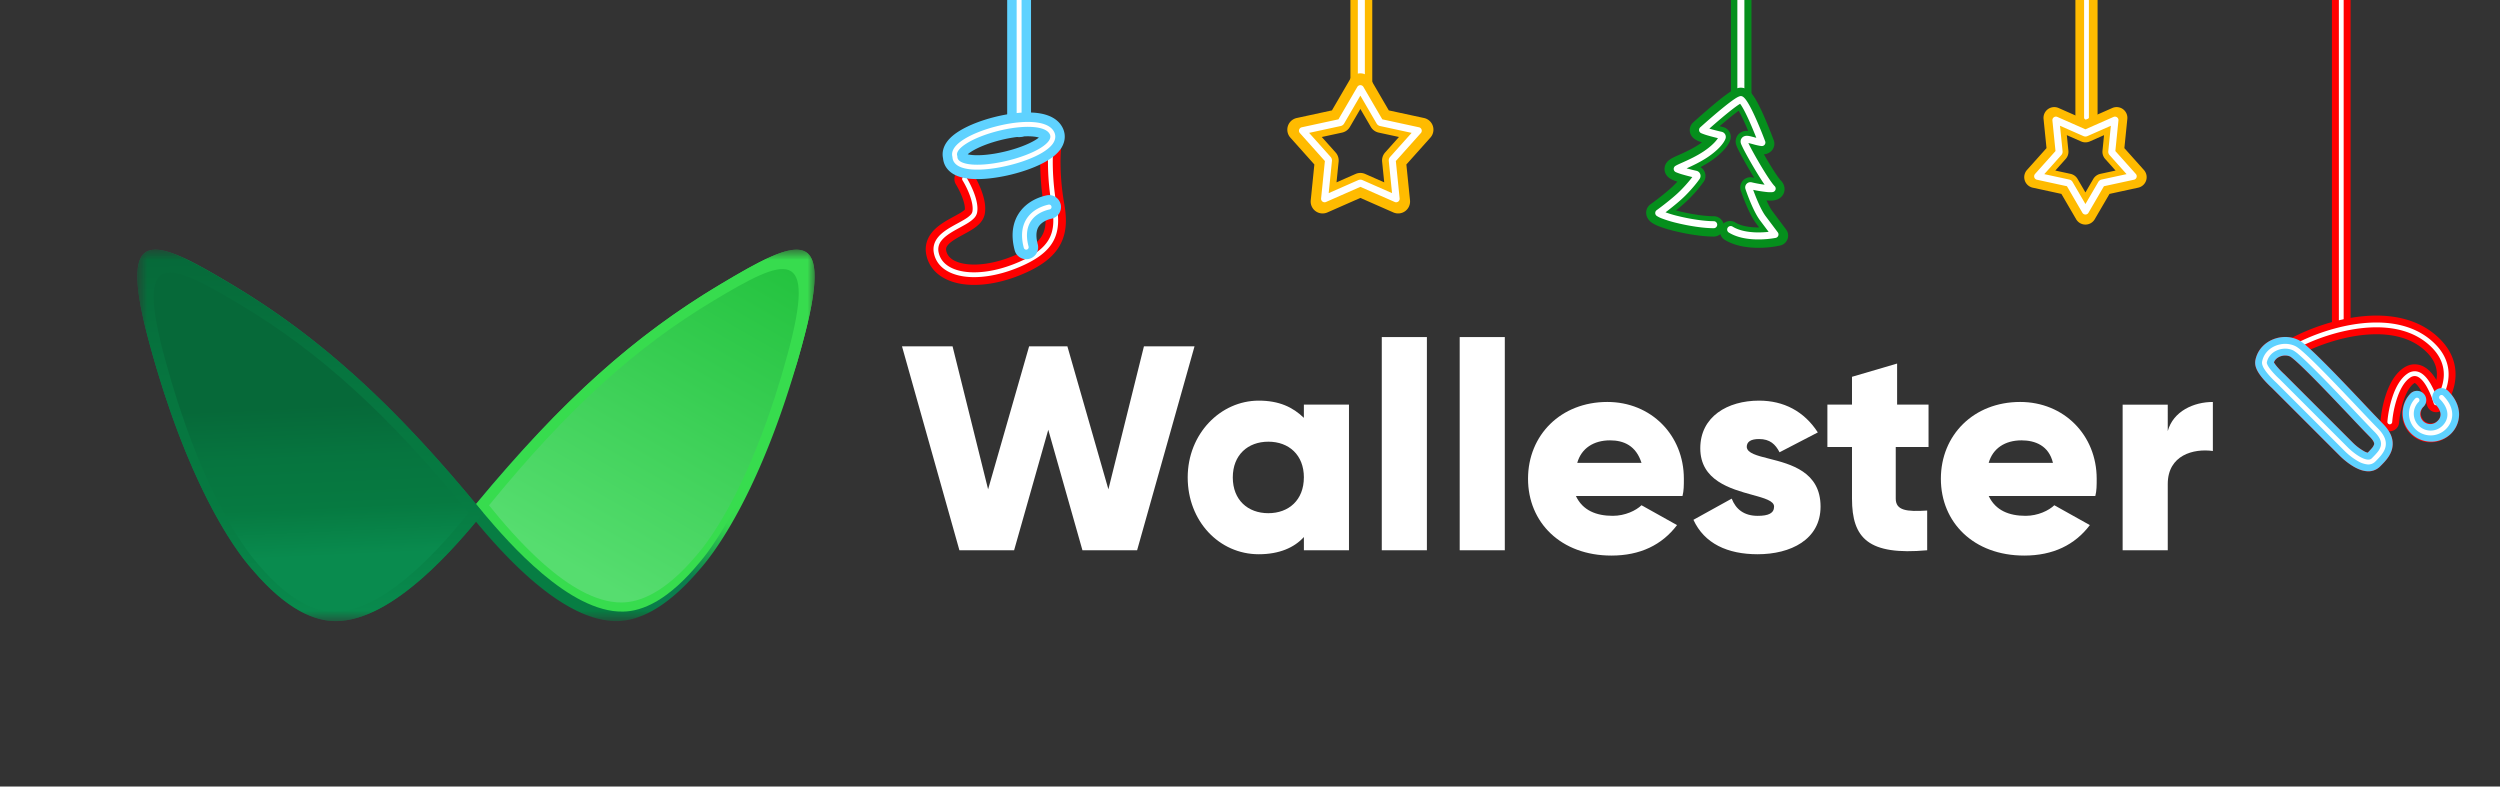 <svg xmlns="http://www.w3.org/2000/svg" fill="none" viewBox="0 0 178 56" id="svg_light" width="100%" height="100%"><rect x="0" y="0" width="178" height="56" fill="#333333" stroke="none"/><defs><linearGradient id="sf_e" x1="33.824" x2="41.008" y1="36.667" y2="24.912" gradientUnits="userSpaceOnUse"><stop offset=".013" stop-color="#077D43"></stop><stop offset=".125" stop-color="#0A7D4D"></stop><stop offset=".306" stop-color="#0B7F4D"></stop><stop offset=".462" stop-color="#1DA64D"></stop><stop offset=".543" stop-color="#28BD4E"></stop><stop offset=".647" stop-color="#36D94E"></stop><stop offset=".755" stop-color="#37DC4E"></stop></linearGradient><linearGradient id="sf_d" x1="44.06" x2="59.003" y1="42.293" y2="16.251" gradientUnits="userSpaceOnUse"><stop stop-color="#56DD6F"></stop><stop offset=".904" stop-color="#22C23D"></stop></linearGradient><linearGradient id="sf_c" x1="22.808" x2="21.594" y1="44.23" y2="17.385" gradientUnits="userSpaceOnUse"><stop stop-color="#098B4E"></stop><stop offset=".326" stop-color="#067A41"></stop><stop offset=".656" stop-color="#06753F"></stop><stop offset="1" stop-color="#066939"></stop></linearGradient><linearGradient id="sf_b" x1="22.71" x2="22.224" y1="39.63" y2="28.924" gradientUnits="userSpaceOnUse"><stop stop-color="#098B4E"></stop><stop offset=".326" stop-color="#067A41"></stop><stop offset=".656" stop-color="#06753F"></stop><stop offset="1" stop-color="#066939"></stop></linearGradient><clipPath id="sf_a"><rect width="178" height="56" fill="#fff"></rect></clipPath></defs><g><g clip-path="url(#sf_a)"><path fill="#FB0" fill-rule="evenodd" stroke="#FB0" stroke-linecap="round" stroke-linejoin="round" stroke-width=".75" d="M148.558-45.508c.229 0 .415.186.415.415V8.366a.415.415 0 0 1-.83 0v-53.46c0-.228.186-.414.415-.414Z" clip-rule="evenodd"></path><path fill="#fff" fill-rule="evenodd" d="M148.558-45.265c.094 0 .171.077.171.171V8.365a.171.171 0 0 1-.342 0v-53.459a.17.17 0 0 1 .171-.17Z" clip-rule="evenodd"></path><path fill="#FB0" fill-rule="evenodd" stroke="#FB0" stroke-linecap="round" stroke-linejoin="round" stroke-width=".75" d="M148.483 15.615a.39.39 0 0 0 .338-.194l1.135-1.947 2.202-.478a.39.39 0 0 0 .209-.643l-1.501-1.68.227-2.242a.391.391 0 0 0-.547-.398l-2.063.91-2.062-.91a.392.392 0 0 0-.547.398l.227 2.242-1.502 1.68a.393.393 0 0 0 .209.643l2.203.477 1.134 1.948c.07.12.199.194.338.194Zm0-1.168-.883-1.516a.391.391 0 0 0-.255-.186l-1.715-.371 1.169-1.308a.389.389 0 0 0 .098-.3l-.177-1.746 1.606.708a.39.39 0 0 0 .315 0l1.605-.708-.176 1.746a.392.392 0 0 0 .097.3l1.169 1.308-1.714.371a.393.393 0 0 0-.256.186l-.883 1.516Z" clip-rule="evenodd"></path><path stroke="#fff" stroke-linecap="round" stroke-linejoin="round" stroke-width=".5" d="m148.483 15.024-1.134-1.947a.1.1 0 0 0-.066-.048l-2.202-.477 1.501-1.68a.1.1 0 0 0 .025-.077l-.227-2.242 2.062.909a.1.1 0 0 0 .081 0l2.062-.909-.227 2.242a.1.1 0 0 0 .025.077l1.501 1.68-2.202.477a.1.1 0 0 0-.065.048l-1.134 1.947Z" clip-rule="evenodd"></path><path fill="#058F1C" fill-rule="evenodd" stroke="#058F1C" stroke-linecap="round" stroke-linejoin="round" stroke-width=".75" d="M123.974-48.741c.196 0 .355.1.355.222V6.966c0 .123-.159.222-.355.222-.196 0-.356-.099-.356-.222v-55.485c0-.123.16-.222.356-.222Z" clip-rule="evenodd"></path><path stroke="#fff" stroke-linecap="round" stroke-linejoin="round" stroke-width=".5" d="M123.95 6.966v-55.485"></path><path fill="#058F1C" fill-rule="evenodd" d="M121.912 9.111c.245.068.508.132.697.174a.473.473 0 0 1 .346.612c-.057.172-.196.384-.396.605-.21.233-.513.503-.934.784a9.255 9.255 0 0 1-1.239.675c.156.04.305.075.425.102a.473.473 0 0 1 .292.725 9.257 9.257 0 0 1-1.04 1.216c-.348.349-.817.731-1.188 1.02l-.078.06c.207.069.458.14.737.208.819.2 1.799.354 2.482.354a.474.474 0 0 1 0 .948c-.788 0-1.851-.172-2.707-.381a8.83 8.83 0 0 1-1.123-.342 2.29 2.29 0 0 1-.402-.2.874.874 0 0 1-.183-.158.572.572 0 0 1-.144-.373c0-.153.073-.297.198-.386l.003-.002.009-.006.036-.026.135-.1c.115-.084.275-.204.455-.345.365-.283.795-.636 1.1-.941.189-.19.353-.368.489-.526a11.262 11.262 0 0 1-.23-.066 4.134 4.134 0 0 1-.443-.156 1.11 1.11 0 0 1-.201-.11.637.637 0 0 1-.128-.117.517.517 0 0 1-.009-.64.678.678 0 0 1 .127-.127 1.4 1.4 0 0 1 .215-.133c.119-.062.279-.134.446-.209l.079-.035c.408-.184.907-.415 1.361-.718.253-.168.446-.326.592-.463a10.181 10.181 0 0 1-.241-.07 4.166 4.166 0 0 1-.444-.156 1.186 1.186 0 0 1-.201-.11.61.61 0 0 1-.127-.117.51.51 0 0 1-.117-.324c0-.133.057-.26.155-.35l.319.35-.319-.35.008-.008.023-.02.085-.077.305-.272c.253-.224.595-.522.948-.818.35-.295.719-.593 1.024-.813.15-.109.297-.207.425-.277.063-.034.136-.07.211-.094a.61.61 0 0 1 .381-.008c.118.039.207.107.266.16.063.057.12.122.169.186.1.127.198.285.291.451.188.335.384.755.56 1.158.177.406.337.805.453 1.102.059.149.106.273.139.36l.038.1.01.027.003.009a.476.476 0 0 1-.109.5.625.625 0 0 1-.413.171 1.305 1.305 0 0 1-.269-.018 2.744 2.744 0 0 1-.12-.022c.11.199.234.419.365.643.212.363.438.734.639 1.042.21.321.369.536.451.618.059.06.21.218.21.453.002.324-.253.47-.362.512a1.01 1.01 0 0 1-.322.06c-.095.003-.199 0-.302-.009-.14-.01-.295-.03-.453-.054l.099.234c.174.4.36.765.521.98l.98 1.306a.474.474 0 0 1-.273.747c-.39.09-1.028.176-1.71.154-.675-.021-1.453-.15-2.079-.541a.475.475 0 0 1 .503-.804c.42.263 1.004.379 1.606.398.251.008.496-.001.718-.02l-.504-.672c-.231-.309-.454-.76-.631-1.17a14.271 14.271 0 0 1-.42-1.089.475.475 0 0 1 .557-.612c.203.047.452.098.69.138l-.073-.111a30.026 30.026 0 0 1-1.233-2.101 9.403 9.403 0 0 1-.183-.364 1.767 1.767 0 0 1-.086-.215c-.005-.018-.023-.079-.023-.153 0-.18.094-.333.23-.422a.555.555 0 0 1 .256-.083.997.997 0 0 1 .256.019c.092.017.202.045.308.073a28.32 28.32 0 0 0-.336-.807c-.172-.393-.353-.78-.518-1.073a3.599 3.599 0 0 0-.155-.255 4.494 4.494 0 0 0-.206.142c-.276.199-.624.48-.97.77-.28.235-.555.473-.782.673Zm4.017 4.566c.013.014.01.013-.001 0h.001Z" clip-rule="evenodd"></path><path stroke="#058F1C" stroke-linecap="round" stroke-linejoin="round" stroke-width=".5" d="M117.655 14.754a.473.473 0 0 0-.198.386c0 .18.088.308.144.373.059.07.127.121.183.158.114.075.256.142.402.2a8.83 8.83 0 0 0 1.123.342c.856.209 1.919.381 2.707.381a.474.474 0 0 0 0-.948c-.683 0-1.663-.154-2.482-.354a9.587 9.587 0 0 1-.737-.208l.078-.06c.371-.289.84-.671 1.188-1.02a9.257 9.257 0 0 0 1.04-1.216.477.477 0 0 0-.292-.725c-.12-.027-.269-.062-.425-.102a9.255 9.255 0 0 0 1.239-.675c.421-.281.724-.551.934-.784.2-.22.339-.433.396-.605a.472.472 0 0 0-.346-.612 14.352 14.352 0 0 1-.697-.174c.227-.2.502-.438.782-.673.346-.29.694-.571.97-.77.078-.057.147-.104.206-.142.045.067.098.152.155.255.165.293.346.68.518 1.073.123.283.239.563.336.807a4.431 4.431 0 0 0-.308-.073.997.997 0 0 0-.256-.02.555.555 0 0 0-.256.084.501.501 0 0 0-.23.422c0 .074.018.135.023.153a1.767 1.767 0 0 0 .086.215c.046.098.109.223.183.364a30.026 30.026 0 0 0 1.233 2.101l.073.11c-.238-.039-.487-.09-.69-.136a.476.476 0 0 0-.557.611c.086.257.238.67.42 1.089.177.41.4.861.631 1.17l.504.672a6.256 6.256 0 0 1-.718.02c-.602-.02-1.186-.135-1.606-.398a.475.475 0 0 0-.503.804c.626.39 1.404.52 2.079.541a7.046 7.046 0 0 0 1.71-.154.473.473 0 0 0 .273-.747l-.98-1.307c-.161-.214-.347-.58-.521-.979a17.176 17.176 0 0 1-.099-.234c.158.024.313.043.453.054.103.008.207.012.302.008a1.01 1.01 0 0 0 .322-.059c.109-.043.364-.188.362-.512 0-.235-.151-.394-.21-.453-.082-.082-.241-.297-.451-.618a25.32 25.32 0 0 1-.639-1.042 32.678 32.678 0 0 1-.365-.643c.041.009.081.016.12.022.078.013.174.023.269.018a.625.625 0 0 0 .413-.171.476.476 0 0 0 .109-.5m-8.4 4.681s0 0 0 0Zm0 0 .003-.002.009-.006.036-.026.135-.1c.115-.084.275-.204.455-.345.365-.283.795-.636 1.1-.941.189-.19.353-.368.489-.526a11.262 11.262 0 0 1-.23-.066 4.134 4.134 0 0 1-.443-.156 1.11 1.11 0 0 1-.201-.11.637.637 0 0 1-.128-.117.517.517 0 0 1-.009-.64.678.678 0 0 1 .127-.127 1.4 1.4 0 0 1 .215-.133c.119-.062.279-.134.446-.209l.079-.035c.408-.184.907-.415 1.361-.718.253-.168.446-.326.592-.463a10.181 10.181 0 0 1-.241-.07 4.166 4.166 0 0 1-.444-.156 1.186 1.186 0 0 1-.201-.11.61.61 0 0 1-.127-.117.51.51 0 0 1-.117-.324c0-.133.057-.26.155-.35m0 0 .319.35-.319-.35Zm0 0 .008-.008.023-.02.085-.077.305-.272c.253-.224.595-.522.948-.818.35-.295.719-.593 1.024-.813.15-.109.297-.207.425-.277.063-.034.136-.07.211-.094a.61.61 0 0 1 .381-.008c.118.039.207.107.266.16.063.057.12.122.169.186.1.127.198.285.291.451.188.335.384.755.56 1.158.177.406.337.805.453 1.102.059.149.106.273.139.36l.038.1.01.027.003.009m0 0-.445.165m-1.854-2.855.002.002m2.171 6.292c.013.014.01.013-.001 0h.001Z"></path><path stroke="#fff" stroke-linecap="round" stroke-linejoin="round" stroke-width=".5" d="M122.015 15.998c-.721 0-1.732-.16-2.565-.364a8.23 8.23 0 0 1-1.043-.316 1.713 1.713 0 0 1-.294-.144l-.011-.008.09-.066c.118-.087.282-.21.467-.354.368-.287.823-.658 1.155-.99.528-.528.882-.992.996-1.163a.123.123 0 0 0-.075-.187 13.75 13.75 0 0 1-.911-.234 3.721 3.721 0 0 1-.377-.132l-.029-.013.07-.04c.103-.053.244-.116.414-.192l.08-.036c.409-.184.948-.433 1.448-.766.399-.266.679-.518.868-.726.186-.206.288-.376.323-.48a.122.122 0 0 0-.089-.158 13.716 13.716 0 0 1-.91-.235 3.625 3.625 0 0 1-.377-.132l-.022-.01.007-.006.302-.269c.251-.222.589-.517.936-.809.348-.291.703-.578.989-.785.144-.104.267-.186.362-.237a.718.718 0 0 1 .128-.056c.01.005.026.015.047.034a.9.9 0 0 1 .097.108c.073.094.154.223.241.377.173.309.36.708.533 1.105a29.997 29.997 0 0 1 .581 1.433v.001a1.036 1.036 0 0 1-.09-.01 4.529 4.529 0 0 1-.483-.114c-.133-.036-.264-.071-.366-.09a.66.66 0 0 0-.164-.014.198.198 0 0 0-.093.029.147.147 0 0 0-.069.125c0 .024.006.045.009.056.004.015.01.03.016.047a7.289 7.289 0 0 0 .227.465c.146.278.346.637.561 1.006.215.368.446.748.654 1.067.206.315.397.582.53.714a.771.771 0 0 1-.077.007c-.064.003-.143 0-.232-.007a9.37 9.37 0 0 1-1.212-.205.12.12 0 0 0-.117.036.122.122 0 0 0-.026.121c.083.248.231.652.408 1.06.176.406.385.825.591 1.099l.865 1.153c-.35.065-.847.119-1.373.102-.629-.02-1.285-.141-1.781-.451"></path><path fill="#FB0" fill-rule="evenodd" stroke="#FB0" stroke-linecap="round" stroke-linejoin="round" stroke-width=".75" d="M96.928-50.967c.222 0 .403.18.403.403V6.024a.403.403 0 0 1-.806 0v-56.588c0-.222.18-.403.403-.403Z" clip-rule="evenodd"></path><path stroke="#fff" stroke-linecap="round" stroke-linejoin="round" stroke-width=".5" d="M96.928 6.023v-56.588"></path><path fill="#FB0" fill-rule="evenodd" stroke="#FB0" stroke-linecap="round" stroke-linejoin="round" stroke-width=".75" d="M96.859 5.597c.168 0 .324.09.41.235l1.373 2.36 2.669.577a.473.473 0 0 1 .253.78l-1.82 2.035.276 2.717a.474.474 0 0 1-.663.481l-2.498-1.1-2.499 1.1a.474.474 0 0 1-.663-.481l.275-2.717-1.819-2.036a.474.474 0 0 1 .253-.779l2.669-.578 1.374-2.359a.474.474 0 0 1 .41-.235Zm0 1.415-1.07 1.837a.474.474 0 0 1-.31.225l-2.077.45 1.416 1.584c.09.1.132.231.119.364l-.215 2.114 1.945-.857a.474.474 0 0 1 .383 0l1.945.857-.215-2.114a.474.474 0 0 1 .119-.364l1.416-1.585-2.078-.45a.474.474 0 0 1-.309-.224l-1.07-1.837Z" clip-rule="evenodd"></path><path stroke="#fff" stroke-linecap="round" stroke-linejoin="round" stroke-width=".5" d="m96.858 6.313-1.374 2.359a.122.122 0 0 1-.08.057l-2.667.578 1.819 2.035c.023.026.034.06.03.094l-.275 2.716 2.498-1.1a.122.122 0 0 1 .099 0l2.497 1.1-.275-2.716a.122.122 0 0 1 .03-.094l1.819-2.035-2.667-.578a.122.122 0 0 1-.08-.057l-1.374-2.359Z" clip-rule="evenodd"></path><path fill="#5FD2FF" fill-rule="evenodd" stroke="#5FD2FF" stroke-linecap="round" stroke-linejoin="round" stroke-width=".75" d="M72.56-47.045c.262 0 .474.212.474.474V8.914a.474.474 0 1 1-.948 0V-46.57c0-.262.213-.474.474-.474Z" clip-rule="evenodd"></path><path fill="#fff" fill-rule="evenodd" d="M72.56-46.746c.097 0 .176.078.176.175V8.914a.175.175 0 1 1-.35 0V-46.57c0-.097.078-.175.175-.175Z" clip-rule="evenodd"></path><path fill="red" fill-rule="evenodd" d="M75.046 9.402c.254.064.408.321.345.575-.103.409-.148 1.13-.125 1.977.022.836.11 1.75.25 2.524.188 1.034.211 1.99-.256 2.841-.465.848-1.361 1.495-2.768 2.057-1.422.57-2.83.774-3.961.598-1.125-.175-2.084-.758-2.326-1.846-.127-.572.04-1.047.341-1.42.283-.35.684-.614 1.045-.824.17-.1.324-.182.467-.26.193-.104.365-.197.532-.304.133-.085.225-.158.284-.22a.244.244 0 0 0 .062-.084c.046-.228-.019-.593-.176-1.018a5.869 5.869 0 0 0-.49-1.006.474.474 0 1 1 .804-.503c.166.267.4.706.576 1.18.168.457.316 1.033.216 1.533a1.125 1.125 0 0 1-.308.556 2.51 2.51 0 0 1-.457.36c-.183.118-.42.247-.646.37-.138.075-.272.149-.388.216-.345.2-.616.392-.783.6-.149.184-.209.37-.154.618.123.552.621.971 1.547 1.115.92.143 2.153-.017 3.463-.541 1.327-.53 1.98-1.069 2.29-1.633.306-.56.33-1.245.153-2.215a18.261 18.261 0 0 1-.265-2.669c-.023-.865.018-1.692.153-2.232a.474.474 0 0 1 .575-.345Z" clip-rule="evenodd"></path><path fill="red" fill-rule="evenodd" d="M68.438 10.993a.474.474 0 0 1 .025.15v.003c0 .022-.001.053.092.107.12.07.334.133.658.16.637.054 1.517-.043 2.402-.253.883-.21 1.72-.52 2.278-.858.282-.172.456-.328.54-.452.071-.102.055-.137.048-.153l-.001-.002c-.026-.058-.094-.14-.275-.215-.184-.076-.444-.128-.774-.145-.66-.033-1.498.076-2.319.285-.822.21-1.585.508-2.1.825-.261.16-.428.306-.514.423a.327.327 0 0 0-.059.109c-.003.01-.001.014 0 .016Zm6.13-2.388c.32.133.621.353.778.705.175.395.075.777-.13 1.077-.195.283-.5.524-.832.725-.672.408-1.612.747-2.55.97-.938.223-1.926.342-2.701.276-.383-.032-.76-.113-1.056-.286-.3-.175-.534-.46-.56-.855-.087-.349.038-.668.219-.912.188-.256.47-.478.779-.668.623-.383 1.485-.712 2.363-.935.88-.224 1.818-.354 2.601-.313.391.02.769.083 1.089.216Zm.59 6.035a.474.474 0 0 1-.364.563c-.396.086-.814.284-1.079.62-.247.313-.415.818-.192 1.657a.474.474 0 0 1-.916.244c-.285-1.072-.101-1.898.363-2.488.447-.567 1.097-.845 1.624-.959a.474.474 0 0 1 .563.363Z" clip-rule="evenodd"></path><path stroke="red" stroke-linecap="round" stroke-linejoin="round" stroke-width=".5" d="M68.438 10.993s0 0 0 0Zm0 0a.474.474 0 0 1 .025.15v.003c0 .022-.001.053.092.107.12.07.334.133.658.16.637.054 1.517-.043 2.402-.253.883-.21 1.72-.52 2.278-.858.282-.172.456-.328.54-.452.071-.102.055-.137.048-.153l-.001-.002c-.026-.058-.094-.14-.275-.215-.184-.076-.444-.128-.774-.145-.66-.033-1.498.076-2.319.285-.822.21-1.585.508-2.1.825-.261.16-.428.306-.514.423a.327.327 0 0 0-.059.109c-.003.01-.001.014 0 .016Zm6.953-1.016a.474.474 0 1 0-.92-.23c-.135.54-.176 1.367-.153 2.232.024.877.115 1.84.265 2.669.177.97.153 1.655-.154 2.215-.31.564-.962 1.102-2.289 1.633-1.31.524-2.544.684-3.463.541-.926-.144-1.424-.563-1.547-1.115-.055-.248.005-.434.154-.619.167-.207.438-.399.783-.6.116-.066.25-.14.388-.215.226-.123.463-.252.646-.37a2.51 2.51 0 0 0 .457-.36c.134-.14.261-.323.308-.556.1-.5-.048-1.076-.216-1.532a6.818 6.818 0 0 0-.576-1.18.474.474 0 0 0-.804.502c.137.22.34.6.49 1.006.157.425.222.79.176 1.018 0 .002-.009.03-.062.085-.059.061-.151.133-.284.219-.167.107-.34.2-.532.305-.143.077-.296.16-.467.259-.36.21-.762.473-1.045.824-.3.373-.468.848-.341 1.42.242 1.088 1.201 1.67 2.326 1.846 1.13.176 2.539-.029 3.961-.598 1.407-.562 2.303-1.209 2.768-2.057.467-.852.444-1.807.256-2.841a17.32 17.32 0 0 1-.25-2.524c-.023-.848.022-1.568.125-1.977Zm-.045-.667c-.157-.352-.457-.572-.778-.705-.32-.133-.698-.196-1.089-.216-.783-.04-1.721.089-2.6.313-.88.223-1.74.552-2.364.935-.31.19-.59.412-.78.668-.18.244-.305.563-.218.912.026.395.26.68.56.855.296.173.673.254 1.056.286.775.066 1.763-.053 2.7-.276.939-.223 1.879-.562 2.551-.97.333-.201.637-.442.831-.725.206-.3.306-.682.13-1.077Zm-.552 5.893a.474.474 0 1 0-.2-.926c-.527.114-1.177.392-1.624.96-.464.589-.648 1.415-.363 2.487a.474.474 0 0 0 .916-.244c-.223-.839-.055-1.344.192-1.657.264-.336.683-.534 1.08-.62Z"></path><path fill="#fff" fill-rule="evenodd" d="M74.972 9.696a.17.17 0 0 1 .124.208c-.112.45-.156 1.205-.133 2.058.022.849.11 1.778.255 2.57.184 1.014.192 1.883-.224 2.641-.415.758-1.234 1.37-2.614 1.922-1.387.554-2.74.745-3.803.58-1.06-.166-1.873-.696-2.076-1.613-.105-.468.029-.85.281-1.164.246-.305.605-.545.961-.752.153-.088.3-.169.443-.246.204-.111.395-.215.567-.325a1.89 1.89 0 0 0 .34-.264.488.488 0 0 0 .14-.235c.063-.316-.028-.748-.189-1.183a6.171 6.171 0 0 0-.517-1.062.171.171 0 0 1 .29-.181c.157.251.381.672.548 1.125.165.446.286.954.203 1.368a.824.824 0 0 1-.229.404c-.11.115-.25.218-.401.316-.178.114-.393.23-.609.348-.14.077-.282.154-.414.23-.35.204-.663.419-.867.672a.977.977 0 0 0-.214.875c.16.723.807 1.195 1.796 1.349.987.153 2.276-.021 3.623-.56 1.352-.54 2.082-1.113 2.442-1.768.358-.654.366-1.425.186-2.416a17.971 17.971 0 0 1-.26-2.622c-.023-.86.02-1.653.144-2.15a.17.17 0 0 1 .207-.125Z" clip-rule="evenodd"></path><path fill="#5FD2FF" fill-rule="evenodd" stroke="#5FD2FF" stroke-linecap="round" stroke-linejoin="round" stroke-width=".75" d="M68.438 10.992s0 0 0 0a.474.474 0 0 1 .025.15v.004c0 .022 0 .053.092.107.12.07.335.133.658.16.638.054 1.518-.043 2.402-.253.884-.21 1.72-.52 2.278-.858.282-.172.457-.328.541-.452.07-.102.054-.137.047-.153l-.001-.002c-.026-.058-.093-.14-.275-.215-.184-.076-.444-.128-.774-.145-.659-.033-1.497.076-2.319.285-.822.21-1.585.508-2.1.825-.261.16-.428.306-.514.423a.328.328 0 0 0-.059.109c-.002.01-.001.013 0 .015Zm6.13-2.387c.321.133.622.353.778.705.176.395.075.777-.13 1.077-.195.283-.5.524-.831.725-.673.408-1.613.747-2.551.97-.938.223-1.926.342-2.7.276-.383-.032-.76-.113-1.057-.286-.3-.175-.533-.46-.56-.855-.086-.349.038-.668.219-.912.189-.256.47-.478.779-.668.623-.383 1.485-.712 2.364-.935.879-.224 1.817-.354 2.6-.313.392.02.77.083 1.089.216Zm.59 6.035a.474.474 0 0 1-.364.563c-.396.086-.814.284-1.079.62-.246.313-.415.818-.191 1.657a.474.474 0 1 1-.916.244c-.286-1.072-.102-1.898.362-2.488.447-.567 1.097-.845 1.624-.959a.474.474 0 0 1 .563.363Z" clip-rule="evenodd"></path><path fill="#fff" fill-rule="evenodd" d="M68.257 10.69c-.117.159-.139.288-.102.398a.174.174 0 0 1 .009.055c0 .152.073.271.24.369.176.102.442.17.784.2.68.057 1.594-.047 2.496-.261.9-.214 1.77-.533 2.364-.893.298-.181.513-.364.632-.538.115-.168.133-.311.073-.446-.067-.15-.208-.276-.434-.37-.226-.093-.523-.149-.873-.167-.698-.036-1.568.08-2.408.294-.84.214-1.634.521-2.183.86-.276.169-.479.34-.598.5Zm6.196-1.809c.278.115.505.292.62.55.122.276.06.548-.104.787-.16.233-.423.447-.74.639-.636.386-1.543.716-2.464.934-.921.22-1.875.331-2.607.27-.364-.031-.69-.107-.93-.247-.241-.14-.404-.354-.414-.643-.07-.245.01-.482.162-.688.157-.212.402-.41.695-.591.59-.362 1.42-.681 2.281-.9.861-.22 1.768-.343 2.512-.304.372.019.713.078.99.193Zm.412 5.822a.175.175 0 0 1-.134.209c-.437.094-.929.317-1.25.726-.316.4-.49 1.007-.246 1.919a.175.175 0 1 1-.339.09c-.266-.998-.086-1.723.31-2.225.388-.495.966-.747 1.451-.853.094-.02.188.04.208.134Z" clip-rule="evenodd"></path><path fill="red" fill-rule="evenodd" stroke="red" stroke-linecap="round" stroke-linejoin="round" stroke-width=".5" d="M166.698-49.094c.229 0 .414.186.414.415v71.685a.414.414 0 1 1-.829 0V-48.68c0-.23.186-.415.415-.415Z" clip-rule="evenodd"></path><path fill="#fff" fill-rule="evenodd" d="M166.698-48.85c.094 0 .171.076.171.17v71.685a.171.171 0 0 1-.342 0v-71.684a.17.17 0 0 1 .171-.171Z" clip-rule="evenodd"></path><path fill="red" fill-rule="evenodd" d="M168.284 23.597c-1.757.178-3.47.817-4.532 1.38a.414.414 0 1 1-.388-.734c1.137-.601 2.953-1.28 4.836-1.471 1.878-.19 3.904.1 5.349 1.545 1.091 1.091 1.156 2.268.933 3.157a4.118 4.118 0 0 1-.684 1.436l-.018.024-.006.007-.002.003h-.001v.001l-.321-.262.321.262a.415.415 0 0 1-.72-.148l-.002-.005-.005-.02-.025-.077a6.273 6.273 0 0 0-.097-.279 5.38 5.38 0 0 0-.364-.785c-.159-.273-.323-.468-.471-.559a.306.306 0 0 0-.159-.053c-.039 0-.1.01-.188.07-.345.23-.632.73-.84 1.352a7.213 7.213 0 0 0-.334 1.631.415.415 0 0 1-.827-.063 8.084 8.084 0 0 1 .374-1.831c.222-.661.581-1.39 1.167-1.78.203-.135.421-.209.648-.209.224 0 .424.073.593.177.325.2.573.538.753.847.098.167.183.339.256.502.056-.134.108-.283.148-.442.165-.662.132-1.522-.716-2.37-1.192-1.193-2.916-1.484-4.678-1.306Zm4.844 4.824Z" clip-rule="evenodd"></path><path fill="red" fill-rule="evenodd" d="M173.544 28.001a.415.415 0 0 1 .587 0c.442.442.685.934.709 1.43.025.499-.174.95-.515 1.29a1.786 1.786 0 1 1-2.526-2.526.414.414 0 1 1 .586.587.958.958 0 0 0 1.353 1.353.86.86 0 0 0 .274-.663c-.012-.243-.134-.55-.468-.884a.415.415 0 0 1 0-.587Zm-5.35.986a84.393 84.393 0 0 0 1.282 1.341c.545.545.744 1.082.59 1.62-.069.243-.202.45-.341.624-.136.17-.295.328-.435.469l-.008.007a.933.933 0 0 1-.767.259 1.91 1.91 0 0 1-.695-.229 4.819 4.819 0 0 1-1.064-.806l-4.842-4.841-.005-.005-.037-.034-.125-.12a7.081 7.081 0 0 1-.374-.393 3.56 3.56 0 0 1-.382-.509 1.42 1.42 0 0 1-.137-.294.766.766 0 0 1-.03-.384c.129-.644.58-1.084 1.097-1.297.51-.21 1.121-.217 1.629.037.148.074.332.219.517.378.196.168.429.384.685.63a69.64 69.64 0 0 1 1.747 1.766c.593.616 1.185 1.242 1.695 1.782Zm-5.716-2.165.016.015 4.848 4.849c.209.209.545.49.866.659.162.085.292.127.383.136.078.007.096-.011.104-.019.149-.149.278-.278.382-.409.103-.129.164-.237.192-.333.04-.14.045-.38-.38-.805-.258-.258-.737-.765-1.313-1.374-.511-.54-1.098-1.16-1.674-1.76a67.82 67.82 0 0 0-1.726-1.743c-.25-.241-.47-.445-.649-.599a2.393 2.393 0 0 0-.348-.265c-.269-.134-.627-.141-.942-.012-.298.123-.52.352-.593.662a.613.613 0 0 0 .06.122c.068.115.173.25.292.386.118.134.239.257.331.348l.111.106.031.028.007.007.002.001Z" clip-rule="evenodd"></path><path stroke="red" stroke-linecap="round" stroke-linejoin="round" stroke-width=".5" d="M161.64 25.808v.002m2.112-.834c1.062-.562 2.775-1.201 4.532-1.38 1.762-.177 3.486.114 4.678 1.307.848.848.881 1.708.716 2.37-.04.16-.092.308-.148.442a5.17 5.17 0 0 0-.256-.502c-.18-.309-.428-.647-.753-.847a1.127 1.127 0 0 0-.593-.177c-.227 0-.445.074-.648.21-.586.39-.945 1.118-1.167 1.779a8.084 8.084 0 0 0-.374 1.83.414.414 0 1 0 .827.064c.03-.392.131-1.027.334-1.63.208-.623.495-1.123.84-1.354a.339.339 0 0 1 .188-.07c.04 0 .091.013.159.054.148.091.312.286.471.56.153.262.277.553.364.784.043.114.075.211.097.28l.025.077.005.019.002.004h0a.414.414 0 0 0 .72.15l-.321-.263.321.262h0l.001-.001.002-.003.006-.007.018-.024.061-.083a4.118 4.118 0 0 0 .623-1.353c.223-.89.158-2.066-.933-3.157-1.445-1.445-3.471-1.736-5.349-1.545-1.883.19-3.699.87-4.836 1.471a.414.414 0 1 0 .388.733Zm9.376 3.445s0 0 0 0h0Zm1.003-.42a.415.415 0 0 0-.587.587c.334.334.456.641.468.884a.86.86 0 0 1-.274.663.957.957 0 0 1-1.353-1.353.415.415 0 0 0-.586-.587 1.785 1.785 0 1 0 2.526 2.526 1.69 1.69 0 0 0 .515-1.29c-.024-.496-.267-.988-.709-1.43Zm-4.655 2.327a84.393 84.393 0 0 1-1.282-1.34c-.51-.54-1.102-1.166-1.695-1.782a69.64 69.64 0 0 0-1.747-1.765 17.106 17.106 0 0 0-.685-.631c-.185-.16-.369-.304-.517-.378-.508-.254-1.119-.247-1.629-.037-.517.213-.968.653-1.097 1.297a.766.766 0 0 0 .03.384c.033.105.084.205.137.294.106.178.248.357.382.51.135.154.272.293.374.393l.125.12.037.033.005.005 4.842 4.841c.244.244.645.584 1.064.806.209.11.45.206.695.229a.933.933 0 0 0 .767-.259l.008-.007c.14-.14.299-.3.435-.47.139-.173.272-.38.341-.623.154-.538-.045-1.075-.59-1.62Zm-6.982-3.49-.016-.016-.002-.001-.007-.007-.031-.028c-.026-.025-.065-.061-.111-.107a7.049 7.049 0 0 1-.331-.347 2.79 2.79 0 0 1-.292-.386.613.613 0 0 1-.06-.122c.073-.31.295-.539.593-.662.315-.13.673-.122.942.012.045.023.158.102.348.265.179.154.399.358.649.599a67.82 67.82 0 0 1 1.726 1.744c.576.598 1.163 1.219 1.674 1.76.576.608 1.055 1.115 1.313 1.373.425.425.42.664.38.805a1.012 1.012 0 0 1-.192.334c-.104.13-.233.26-.382.408-.008.008-.026.026-.104.019a1.103 1.103 0 0 1-.383-.136 3.993 3.993 0 0 1-.866-.659l-4.848-4.849Z"></path><path fill="#fff" fill-rule="evenodd" d="M168.259 23.354c-1.794.182-3.538.833-4.621 1.407a.17.17 0 1 1-.16-.302c1.114-.59 2.9-1.258 4.746-1.445 1.844-.186 3.781.104 5.152 1.475 1.02 1.02 1.075 2.104.869 2.926a3.881 3.881 0 0 1-.641 1.347l-.016.02-.004.006-.002.002-.133-.107.133.108a.172.172 0 0 1-.297-.061v-.002l-.002-.005-.006-.021-.026-.082a7.434 7.434 0 0 0-.101-.29 5.529 5.529 0 0 0-.382-.822c-.165-.283-.354-.52-.554-.643a.543.543 0 0 0-.287-.09.574.574 0 0 0-.322.11c-.416.278-.725.845-.937 1.479a7.456 7.456 0 0 0-.345 1.69.172.172 0 0 1-.184.157.17.17 0 0 1-.157-.184 7.834 7.834 0 0 1 .362-1.772c.218-.65.556-1.31 1.071-1.654a.916.916 0 0 1 .512-.168c.171 0 .327.055.466.14.273.168.497.465.671.763a5.94 5.94 0 0 1 .439.966l.041-.069a3.53 3.53 0 0 0 .37-.9c.182-.73.14-1.683-.78-2.602-1.266-1.267-3.079-1.559-4.875-1.377Z" clip-rule="evenodd"></path><path fill="#5FD2FF" fill-rule="evenodd" d="M173.544 28.001a.414.414 0 0 1 .586 0c.442.442.685.934.71 1.43.025.499-.175.949-.516 1.29a1.786 1.786 0 0 1-2.526-2.526.415.415 0 0 1 .587.587.956.956 0 1 0 1.353 1.352.863.863 0 0 0 .274-.662c-.013-.243-.134-.55-.468-.884a.415.415 0 0 1 0-.587Zm-5.35.986a84.276 84.276 0 0 0 1.282 1.341c.544.545.744 1.081.59 1.62-.07.243-.203.45-.342.623-.135.17-.295.33-.435.47l-.007.007a.934.934 0 0 1-.768.259 1.897 1.897 0 0 1-.694-.23 4.792 4.792 0 0 1-1.064-.805l-4.842-4.841-.006-.006-.036-.033a7.087 7.087 0 0 1-.499-.513 3.555 3.555 0 0 1-.383-.51 1.474 1.474 0 0 1-.137-.293.777.777 0 0 1-.03-.385c.129-.643.581-1.083 1.098-1.296.51-.21 1.121-.217 1.628.037.149.074.333.219.518.378.196.168.429.384.685.63a71.204 71.204 0 0 1 1.747 1.766c.593.616 1.185 1.242 1.695 1.781Zm-5.716-2.165a.7.7 0 0 1 .015.015l4.849 4.849c.209.209.544.489.865.658.162.086.292.128.384.137.078.007.096-.011.103-.019a5.36 5.36 0 0 0 .383-.409.989.989 0 0 0 .191-.333c.041-.141.046-.38-.379-.805a88.29 88.29 0 0 1-1.313-1.374c-.512-.54-1.099-1.161-1.675-1.76a69.573 69.573 0 0 0-1.725-1.743c-.25-.242-.471-.445-.649-.599a2.327 2.327 0 0 0-.349-.265c-.268-.134-.627-.141-.941-.012-.298.123-.52.351-.594.661a.754.754 0 0 0 .06.123c.069.115.174.25.293.386a6.22 6.22 0 0 0 .442.454l.03.028.008.006.002.002Z" clip-rule="evenodd"></path><path stroke="#5FD2FF" stroke-linecap="round" stroke-linejoin="round" stroke-width=".488" d="m161.639 25.808.001.002M174.13 28a.414.414 0 1 0-.586.587c.334.334.455.64.468.884a.863.863 0 0 1-.274.662.957.957 0 1 1-1.353-1.352.415.415 0 1 0-.587-.587 1.787 1.787 0 0 0 2.526 2.526 1.69 1.69 0 0 0 .516-1.29c-.025-.496-.268-.988-.71-1.43Zm-4.654 2.327a84.276 84.276 0 0 1-1.282-1.34c-.51-.54-1.102-1.166-1.695-1.782a71.204 71.204 0 0 0-1.747-1.765 17.182 17.182 0 0 0-.685-.631c-.185-.16-.369-.304-.518-.378-.507-.254-1.118-.247-1.628-.037-.517.213-.969.653-1.098 1.296a.777.777 0 0 0 .03.385c.034.105.084.205.137.294.106.178.249.357.383.509a7.087 7.087 0 0 0 .499.513l.036.033.006.005 4.842 4.842c.243.244.645.584 1.064.806.208.11.449.206.694.229a.934.934 0 0 0 .768-.259l.007-.008c.14-.14.3-.299.435-.468.139-.174.272-.381.342-.625.154-.538-.046-1.074-.59-1.619Zm-6.983-3.491a.7.7 0 0 0-.015-.015l-.002-.002-.008-.006-.03-.028a6.22 6.22 0 0 1-.442-.454 2.887 2.887 0 0 1-.293-.386.754.754 0 0 1-.06-.123c.074-.31.296-.538.594-.66.314-.13.673-.123.941.01.046.024.159.103.349.266.178.154.399.357.649.599.5.482 1.108 1.102 1.725 1.744.576.598 1.163 1.219 1.675 1.759a88.29 88.29 0 0 0 1.313 1.374c.425.425.42.664.379.805a.989.989 0 0 1-.191.333 5.36 5.36 0 0 1-.383.41c-.007.007-.025.025-.103.018a1.103 1.103 0 0 1-.384-.137 3.983 3.983 0 0 1-.865-.658l-4.849-4.849Z"></path><path fill="#fff" fill-rule="evenodd" d="M173.716 28.174a.171.171 0 0 1 .242 0c.41.41.618.847.639 1.269.021.423-.147.808-.445 1.106a1.542 1.542 0 1 1-2.181-2.182.171.171 0 0 1 .242.242 1.2 1.2 0 1 0 1.697 1.698c.238-.238.361-.531.345-.847-.016-.318-.173-.68-.539-1.045a.172.172 0 0 1 0-.241Zm-5.704.976c.568.6 1.036 1.096 1.291 1.35.51.51.649.96.529 1.38-.058.2-.169.378-.298.54-.127.158-.278.31-.421.452l-.004.004a.688.688 0 0 1-.572.188 1.663 1.663 0 0 1-.603-.202 4.562 4.562 0 0 1-1.006-.762l-4.846-4.846-.009-.008-.034-.032a6.677 6.677 0 0 1-.483-.496 3.384 3.384 0 0 1-.356-.473 1.227 1.227 0 0 1-.114-.244.523.523 0 0 1-.023-.262c.11-.55.496-.93.951-1.118.452-.187.989-.19 1.426.029.119.06.282.185.468.345.191.164.42.376.675.621.508.49 1.122 1.117 1.741 1.76.587.61 1.178 1.234 1.688 1.774Zm-5.697-2.147.006.006 4.849 4.85c.219.218.574.516.924.701.175.093.338.15.474.163.132.013.228-.018.3-.089.146-.147.285-.286.399-.428a1.23 1.23 0 0 0 .236-.42c.074-.257.019-.584-.441-1.044-.257-.257-.732-.759-1.305-1.364-.51-.54-1.099-1.162-1.68-1.766a69.655 69.655 0 0 0-1.732-1.75c-.252-.243-.476-.45-.659-.608a2.475 2.475 0 0 0-.399-.298c-.338-.17-.771-.172-1.143-.02-.369.153-.662.451-.746.87-.003.012-.003.04.013.09a.88.88 0 0 0 .083.175c.079.133.195.28.319.422a6.283 6.283 0 0 0 .459.47l.032.03.008.008.002.002h.001Z" clip-rule="evenodd"></path></g><mask id="sf_f" width="50" height="28" x="9" y="17" maskUnits="userSpaceOnUse" style="mask-type:luminance"><path fill="#fff" d="M58 17.777H9.778v26.445H58V17.777Z"></path></mask><g mask="url(#sf_f)"><path fill="url(#sf_e)" fill-rule="evenodd" d="M33.89 35.89c6.157-7.428 11.362-12.033 17.346-15.61 5.675-3.396 8.28-4.497 5.861 4.31a77.17 77.17 0 0 1-.34 1.208c-2.136 7.354-4.6 11.675-6.178 13.802-.297.4-.562.724-.788.974-2.42 2.844-4.417 3.648-5.906 3.648-3.78 0-7.924-4.59-9.996-7.078-2.072 2.49-6.216 7.078-9.996 7.078-1.49 0-3.487-.804-5.906-3.648-1.487-1.65-4.7-6.443-7.306-15.984-2.42-8.807.186-7.706 5.861-4.312 5.983 3.58 11.19 8.185 17.347 15.611Z" clip-rule="evenodd"></path><path fill="#37DC4E" d="M51.236 20.278c-5.983 3.58-11.19 8.184-17.347 15.61l.285.345.114.14.164.187c1.775 2.098 6.09 7.057 9.913 6.987 1.392-.025 3.246-.813 5.458-3.52.678-.783 1.742-2.3 2.92-4.736 1.24-2.21 2.666-5.313 4.014-9.493.115-.394.228-.796.34-1.208 2.42-8.807-.186-7.706-5.86-4.312Z"></path><path fill="url(#sf_d)" fill-rule="evenodd" d="M44.233 42.897c1.333 0 3.121-.72 5.287-3.275 1.333-1.482 4.21-5.784 6.542-14.35 2.166-7.906-.166-6.918-5.248-3.87-5.507 3.302-10.278 7.578-15.995 14.577 1.633 2.006 5.717 6.918 9.414 6.918Z" clip-rule="evenodd"></path><path fill="url(#sf_c)" fill-rule="evenodd" d="M23.892 44.222c-1.488 0-3.486-.804-5.905-3.648-1.487-1.65-4.7-6.443-7.306-15.984-2.42-8.807.186-7.706 5.861-4.312 6.15 3.678 11.48 8.442 17.864 16.238-1.824 2.235-6.385 7.706-10.514 7.706Z" clip-rule="evenodd"></path><path fill="url(#sf_b)" fill-rule="evenodd" d="M23.797 43.551c-1.355 0-3.174-.734-5.377-3.33-1.356-1.508-4.282-5.884-6.654-14.596-2.203-8.04.17-7.035 5.338-3.937 5.6 3.358 10.453 7.708 16.268 14.827-1.66 2.04-5.815 7.036-9.575 7.036Z" clip-rule="evenodd"></path></g><path fill="#fff" d="M101.595 24h-3.212v15.18h3.212V24Zm-37.373.66h3.601l2.53 10.181 2.92-10.182h2.725l2.92 10.182 2.53-10.182h3.602l-4.088 14.52H77.07l-2.433-8.58-2.433 8.58H68.31l-4.088-14.52Z"></path><path fill="#fff" fill-rule="evenodd" d="M96.047 39.18h-3.21v-.944c-.683.754-1.753 1.226-3.213 1.226-2.822 0-5.06-2.357-5.06-5.468 0-3.112 2.335-5.469 5.06-5.469 1.46 0 2.433.472 3.212 1.226v-.943h3.211V39.18Zm-3.21-5.186c0-1.603-1.07-2.546-2.53-2.546-1.46 0-2.532.943-2.532 2.546 0 1.602 1.07 2.545 2.53 2.545 1.46 0 2.53-.943 2.53-2.546l.001.001Z" clip-rule="evenodd"></path><path fill="#fff" d="M103.93 24h3.212v15.18h-3.211L103.93 24Z"></path><path fill="#fff" fill-rule="evenodd" d="M116.875 35.973c-.39.377-1.168.754-2.044.754-1.168 0-2.142-.377-2.628-1.414h7.591c.097-.377.097-.754.097-1.226 0-3.11-2.335-5.468-5.45-5.468-3.308 0-5.645 2.357-5.645 5.468 0 3.111 2.337 5.47 5.938 5.47 2.044 0 3.6-.756 4.671-2.17l-2.53-1.414Zm-2.239-4.62c.973 0 1.849.377 2.239 1.603H112.3c.292-1.037 1.168-1.603 2.336-1.603Z" clip-rule="evenodd"></path><path fill="#fff" d="M129.624 36.068c0 2.357-2.141 3.394-4.477 3.394-2.141 0-3.796-.755-4.575-2.452l2.726-1.508c.292.754.875 1.226 1.849 1.226.778 0 1.167-.189 1.167-.66 0-.407-.68-.595-1.551-.835-1.55-.427-3.703-1.02-3.703-3.314 0-2.262 1.946-3.394 4.184-3.394 1.752 0 3.211.755 4.185 2.263l-2.725 1.414c-.292-.566-.681-.943-1.46-.943-.584 0-.876.19-.876.566.035.44.718.612 1.581.83 1.548.392 3.675.93 3.675 3.413Zm5.353-.566v-3.677h2.335v-3.017h-2.238v-2.923l-3.212.943v1.98h-1.752v3.017h1.752v3.677c0 2.828 1.168 4.054 5.353 3.677V36.35c-1.46.094-2.238 0-2.238-.848Z"></path><path fill="#fff" fill-rule="evenodd" d="M144.224 36.727c.875 0 1.654-.377 2.043-.754l2.531 1.414c-1.07 1.414-2.628 2.17-4.672 2.17-3.601 0-5.936-2.359-5.936-5.47 0-3.11 2.335-5.468 5.645-5.468 3.113 0 5.449 2.357 5.449 5.468 0 .472 0 .85-.097 1.226h-7.592c.488 1.037 1.46 1.414 2.629 1.414Zm1.946-3.77c-.292-1.227-1.265-1.604-2.238-1.604-1.168 0-2.044.566-2.337 1.603h4.575Z" clip-rule="evenodd"></path><path fill="#fff" d="M157.556 32.107V28.62c-1.363 0-2.823.66-3.212 2.074V28.81h-3.212v10.37h3.212v-4.714c0-2.074 1.849-2.545 3.212-2.356v-.002Z"></path></g></svg>